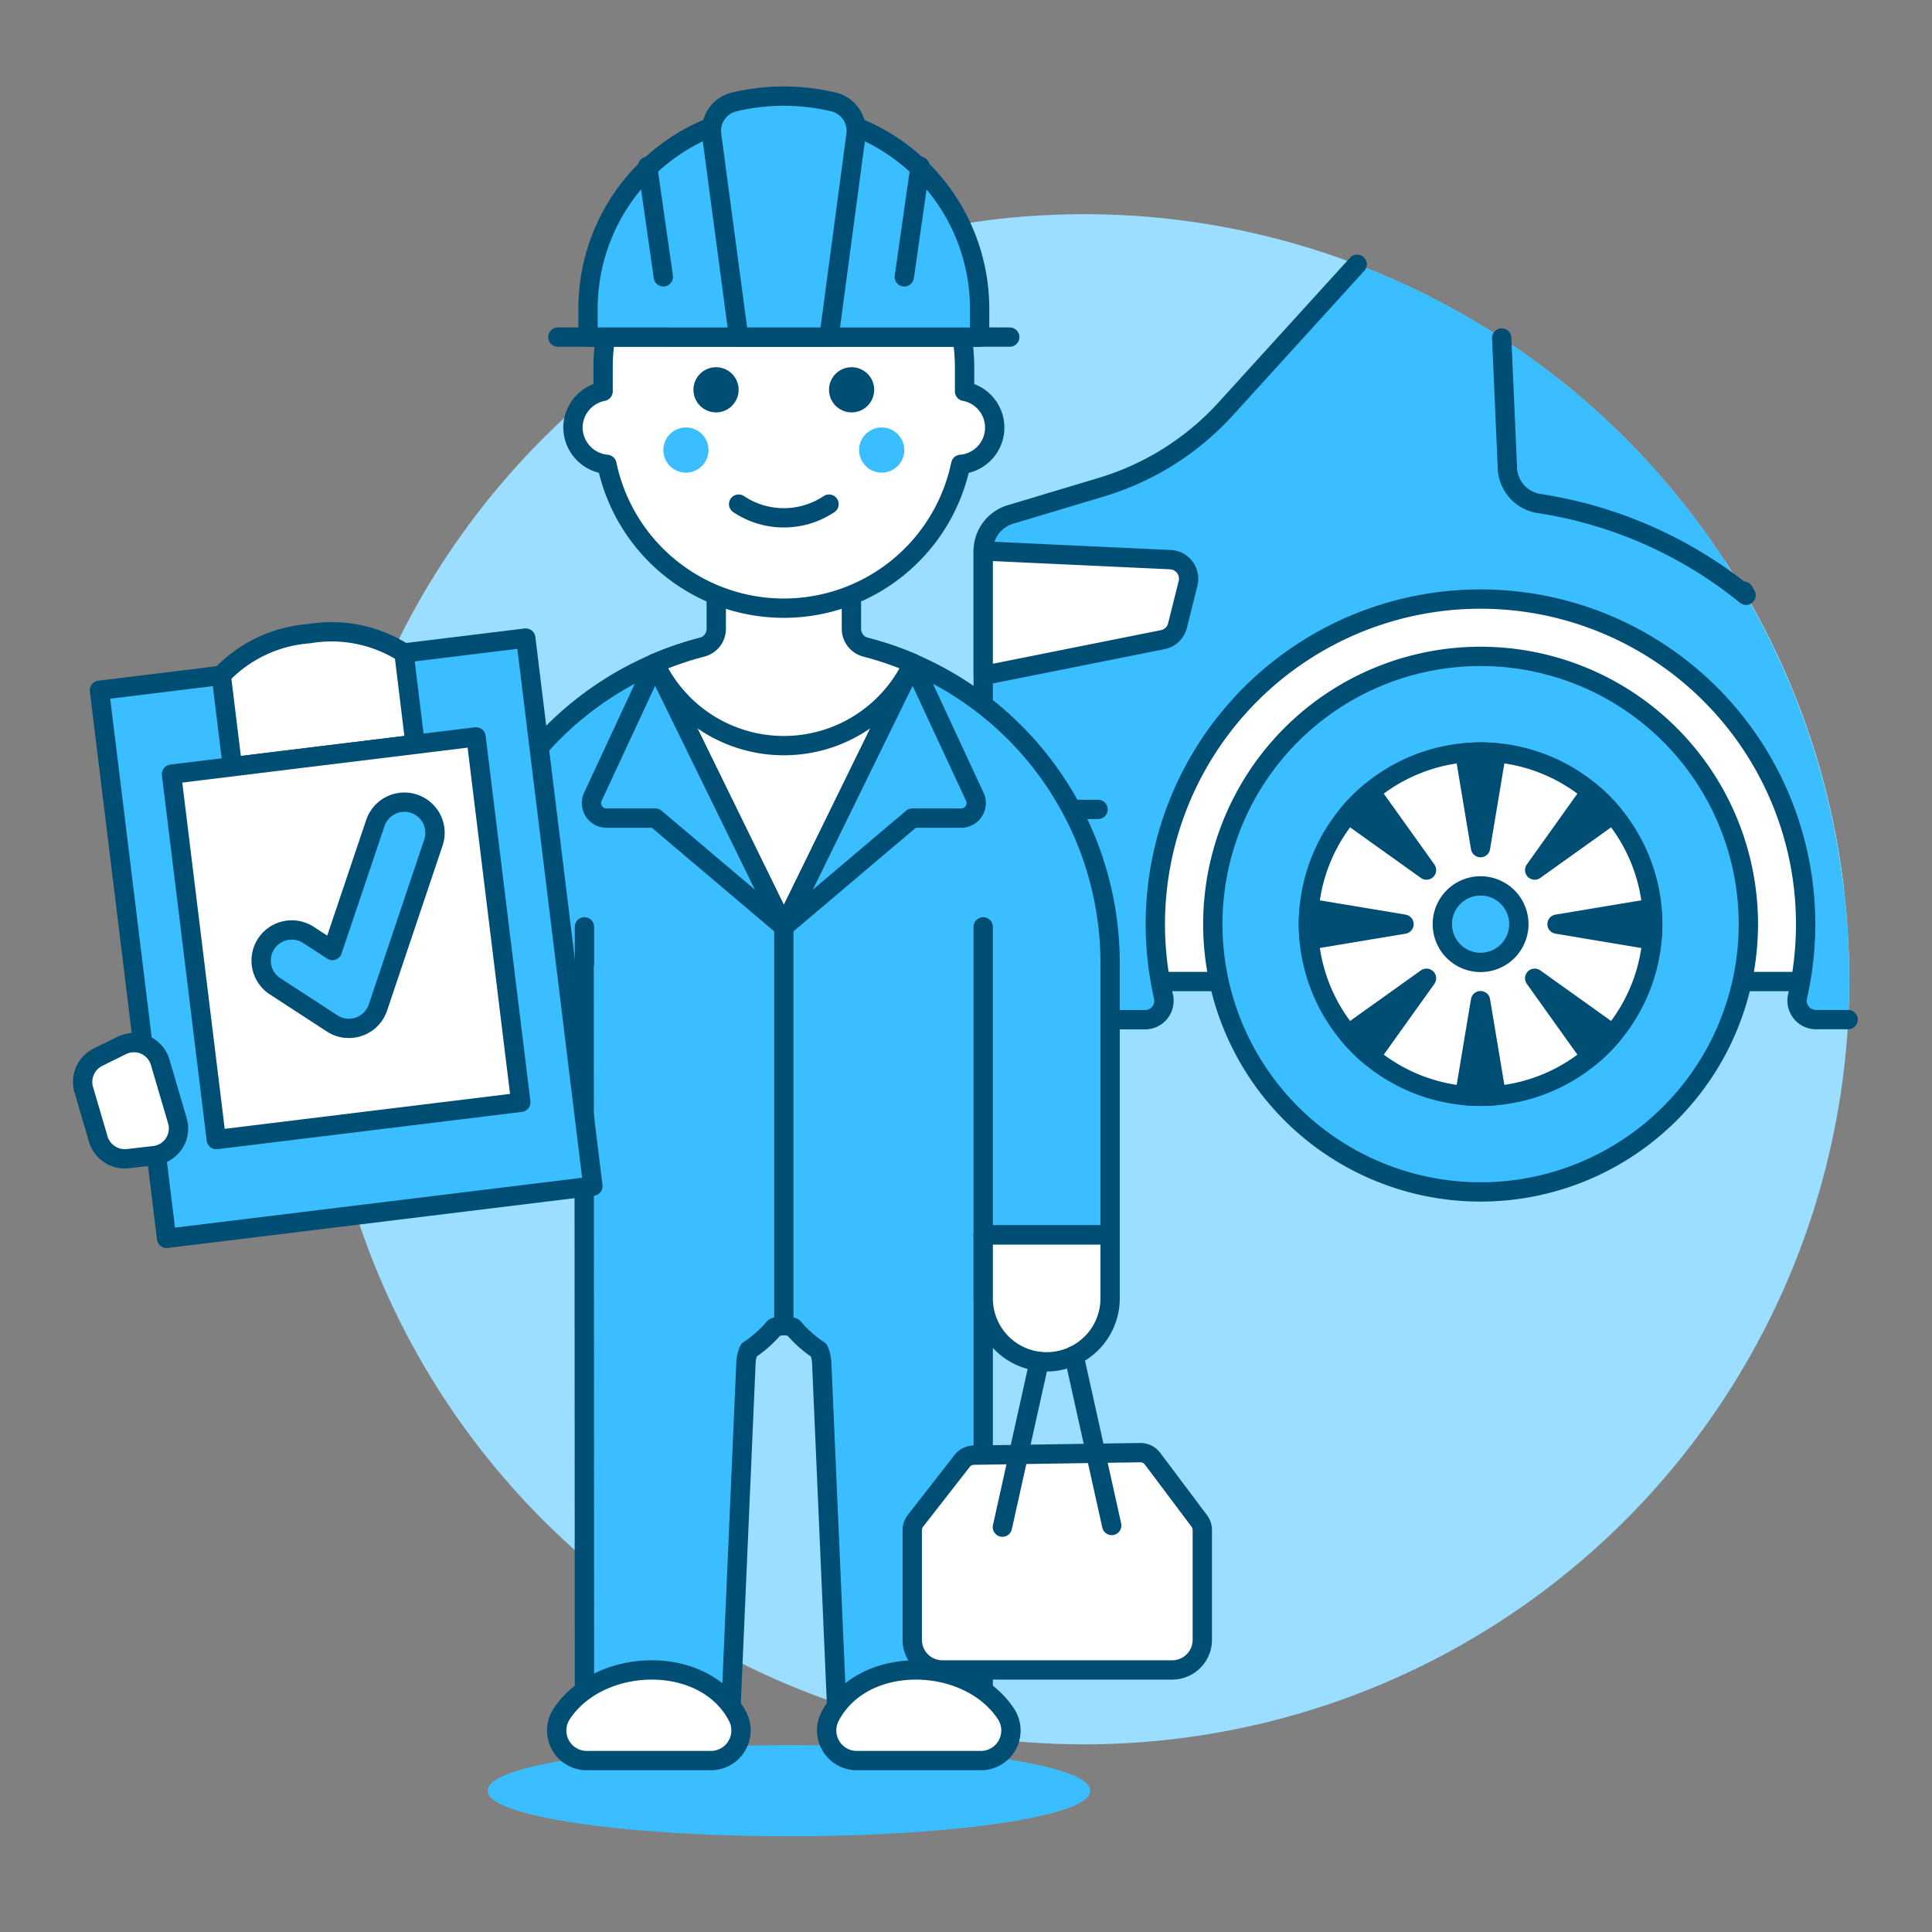<svg viewBox="-0.5 -0.5 100 100" xmlns="http://www.w3.org/2000/svg"><rect x="-0.5" y="-0.5" width="100" height="100" fill="#808080" stroke="none"/><path d="M16.019 50.186a39.6 39.6 0 1 0 79.2 0 39.6 39.6 0 1 0 -79.2 0Z" fill="#9cdeff" stroke-width="1"></path><path d="M94.941 45.511a39.358 39.358 0 0 0 -6.168 -16.987H56.331v21.78h38.61Z" fill="#ffffff" stroke-width="1"></path><path d="m56.335 50.304 37.642 0" fill="none" stroke="#004e74" stroke-linecap="round" stroke-linejoin="round" stroke-width="1"></path><path d="m69.745 13.18 -6.794 7.474a14.229 14.229 0 0 1 -6.435 4.059l-4.707 1.413A1.98 1.98 0 0 0 50.391 28.017v8.427a2.97 2.97 0 0 1 -0.594 1.782l-1.338 1.782a3.96 3.96 0 0 0 -0.728 3.084l0.965 5.31a4.722 4.722 0 0 0 4.647 3.879h5.418a0.98 0.98 0 0 0 0.962 -1.194 16.83 16.83 0 1 1 32.814 0 0.981 0.981 0 0 0 0.964 1.188h1.658q0.055 -1.042 0.054 -2.098a39.615 39.615 0 0 0 -25.47 -36.997Z" fill="#3abeff" stroke-width="1"></path><path d="m69.745 13.18 -6.794 7.474a14.229 14.229 0 0 1 -6.435 4.059l-4.707 1.413A1.98 1.98 0 0 0 50.391 28.017v8.427a2.97 2.97 0 0 1 -0.594 1.782l-1.338 1.782a3.96 3.96 0 0 0 -0.728 3.084l0.965 5.31a4.722 4.722 0 0 0 4.647 3.879h5.418a0.98 0.98 0 0 0 0.962 -1.194 16.83 16.83 0 1 1 32.814 0 0.981 0.981 0 0 0 0.964 1.188h1.658" fill="none" stroke="#004e74" stroke-linecap="round" stroke-linejoin="round" stroke-width="1"></path><path d="m48.415 41.394 7.92 0" fill="none" stroke="#004e74" stroke-linecap="round" stroke-linejoin="round" stroke-width="1"></path><path d="m50.391 28.017 9.682 0.45A0.99 0.99 0 0 1 60.992 29.7l-0.544 2.178a0.99 0.99 0 0 1 -0.766 0.731L50.391 34.464Z" fill="#ffffff" stroke="#004e74" stroke-linecap="round" stroke-linejoin="round" stroke-width="1"></path><path d="m77.228 16.996 0.29 6.618a1.944 1.944 0 0 0 1.584 1.939 22.291 22.291 0 0 1 10.773 4.759l-0.127 -0.217" fill="none" stroke="#004e74" stroke-linecap="round" stroke-linejoin="round" stroke-width="1"></path><path d="M62.275 47.334a13.86 13.86 0 1 0 27.72 0 13.86 13.86 0 1 0 -27.72 0Z" fill="#3abeff" stroke="#004e74" stroke-linecap="round" stroke-linejoin="round" stroke-width="1"></path><path d="M67.225 47.334a8.91 8.91 0 1 0 17.82 0 8.91 8.91 0 1 0 -17.82 0Z" fill="#ffffff" stroke="#004e74" stroke-linecap="round" stroke-linejoin="round" stroke-width="1"></path><path d="M74.155 47.334a1.98 1.98 0 1 0 3.96 0 1.98 1.98 0 1 0 -3.96 0Z" fill="#3abeff" stroke="#004e74" stroke-linecap="round" stroke-linejoin="round" stroke-width="1"></path><path d="m76.131 43.374 -0.818 -4.908c0.269 -0.025 0.542 -0.042 0.818 -0.042s0.548 0.017 0.819 0.042Z" fill="#004e74" stroke="#004e74" stroke-linecap="round" stroke-linejoin="round" stroke-width="1"></path><path d="m76.131 51.294 0.819 4.909c-0.27 0.025 -0.543 0.041 -0.819 0.041s-0.548 -0.016 -0.818 -0.041Z" fill="#004e74" stroke="#004e74" stroke-linecap="round" stroke-linejoin="round" stroke-width="1"></path><path d="m78.936 44.534 2.892 -4.05a8.16 8.16 0 0 1 1.157 1.157Z" fill="#004e74" stroke="#004e74" stroke-linecap="round" stroke-linejoin="round" stroke-width="1"></path><path d="m73.335 50.135 -2.893 4.049a8.16 8.16 0 0 1 -1.157 -1.157Z" fill="#004e74" stroke="#004e74" stroke-linecap="round" stroke-linejoin="round" stroke-width="1"></path><path d="m80.091 47.334 4.909 -0.818c0.025 0.269 0.041 0.542 0.041 0.818s-0.016 0.548 -0.041 0.819Z" fill="#004e74" stroke="#004e74" stroke-linecap="round" stroke-linejoin="round" stroke-width="1"></path><path d="m72.171 47.334 -4.908 0.819c-0.025 -0.27 -0.042 -0.543 -0.042 -0.819s0.017 -0.548 0.042 -0.818Z" fill="#004e74" stroke="#004e74" stroke-linecap="round" stroke-linejoin="round" stroke-width="1"></path><path d="m78.936 50.135 4.049 2.892a8.16 8.16 0 0 1 -1.157 1.157Z" fill="#004e74" stroke="#004e74" stroke-linecap="round" stroke-linejoin="round" stroke-width="1"></path><path d="m73.335 44.534 -4.05 -2.893a8.16 8.16 0 0 1 1.157 -1.157Z" fill="#004e74" stroke="#004e74" stroke-linecap="round" stroke-linejoin="round" stroke-width="1"></path><path d="M24.744 92.187a15.592 2.338 0 1 0 31.183 0 15.592 2.338 0 1 0 -31.183 0Z" fill="#3abeff" stroke-width="1"></path><path d="M13.805 51.579a3.42 3.42 0 0 0 1.94 -2.419c0.265 1.634 1.161 3.95 4.116 3.95a2.988 2.988 0 0 0 2.335 -0.792 5.176 5.176 0 0 0 0.99 -2.97 16.886 16.886 0 0 1 33.773 0v14.073H50.391V89.694h-7.504l-0.857 -19.701a1.902 1.902 0 0 0 -0.147 -0.604 6.248 6.248 0 0 1 -1.326 -1.178 1.293 1.293 0 0 0 -0.973 0 6.296 6.296 0 0 1 -1.325 1.175 1.928 1.928 0 0 0 -0.146 0.604l-0.857 19.701h-7.505l-0.017 -40.339a11.539 11.539 0 0 1 -2.636 7.335 9.306 9.306 0 0 1 -7.237 2.986 10.372 10.372 0 0 1 -6.057 -1.741Z" fill="#3abeff" stroke="#004e74" stroke-linecap="round" stroke-linejoin="round" stroke-width="1"></path><path d="M51.571 88.216a1.558 1.558 0 0 1 -1.306 2.412h-6.417a1.56 1.56 0 0 1 -1.386 -2.277c1.705 -3.288 7.165 -3.105 9.109 -0.135Z" fill="#ffffff" stroke="#004e74" stroke-linecap="round" stroke-linejoin="round" stroke-width="1"></path><path d="M28.571 88.216a1.557 1.557 0 0 0 1.305 2.412h6.418a1.56 1.56 0 0 0 1.386 -2.277c-1.705 -3.288 -7.166 -3.105 -9.109 -0.135Z" fill="#ffffff" stroke="#004e74" stroke-linecap="round" stroke-linejoin="round" stroke-width="1"></path><path d="m29.751 49.351 0 -1.876" fill="none" stroke="#004e74" stroke-linecap="round" stroke-linejoin="round" stroke-width="1"></path><path d="m50.39 63.421 0 -15.947" fill="none" stroke="#004e74" stroke-linecap="round" stroke-linejoin="round" stroke-width="1"></path><path d="m40.072 47.474 -6.678 -13.637a16.924 16.924 0 0 1 13.353 0Z" fill="#ffffff" stroke="#004e74" stroke-linecap="round" stroke-linejoin="round" stroke-width="1"></path><path d="m46.718 41.846 -6.646 5.628L46.748 33.838l3.207 6.9a0.779 0.779 0 0 1 -0.707 1.108Z" fill="#3abeff" stroke="#004e74" stroke-linecap="round" stroke-linejoin="round" stroke-width="1"></path><path d="m33.425 41.846 6.647 5.628 -6.676 -13.636 -3.208 6.9a0.779 0.779 0 0 0 0.707 1.108Z" fill="#3abeff" stroke="#004e74" stroke-linecap="round" stroke-linejoin="round" stroke-width="1"></path><path d="m40.07 68.113 0 -20.639" fill="none" stroke="#004e74" stroke-linecap="round" stroke-linejoin="round" stroke-width="1"></path><path d="M46.748 33.838a16.761 16.761 0 0 0 -2.437 -0.836 0.99 0.99 0 0 1 -0.742 -0.957v-4.689h-6.995v4.688a0.99 0.99 0 0 1 -0.742 0.958 16.838 16.838 0 0 0 -2.437 0.836 7.366 7.366 0 0 0 13.354 0Z" fill="#ffffff" stroke="#004e74" stroke-linecap="round" stroke-linejoin="round" stroke-width="1"></path><path d="M50.391 66.704a3.284 3.284 0 1 0 6.568 0v-3.283H50.391Z" fill="#ffffff" stroke="#004e74" stroke-linecap="round" stroke-linejoin="round" stroke-width="1"></path><path d="m46.882 78.22 2.42 -3.105a0.78 0.78 0 0 1 0.603 -0.297l8.613 -0.13a0.784 0.784 0 0 1 0.636 0.312l2.422 3.227a0.779 0.779 0 0 1 0.155 0.467v5.683a1.559 1.559 0 0 1 -1.559 1.559H48.277a1.559 1.559 0 0 1 -1.559 -1.559v-5.679a0.78 0.78 0 0 1 0.164 -0.479Z" fill="#ffffff" stroke="#004e74" stroke-linecap="round" stroke-linejoin="round" stroke-width="1"></path><path d="m57.043 78.459 -1.953 -8.791" fill="none" stroke="#004e74" stroke-linecap="round" stroke-linejoin="round" stroke-width="1"></path><path d="m51.384 78.544 1.906 -8.577" fill="none" stroke="#004e74" stroke-linecap="round" stroke-linejoin="round" stroke-width="1"></path><path d="M29.156 21.626a1.921 1.921 0 0 1 1.559 -1.87v-1.248a9.355 9.355 0 1 1 18.711 0v1.248a1.909 1.909 0 0 1 -0.198 3.78 9.355 9.355 0 0 1 -18.315 0 1.93 1.93 0 0 1 -1.757 -1.91Z" fill="#ffffff" stroke="#004e74" stroke-linecap="round" stroke-linejoin="round" stroke-width="1"></path><path d="M42.41 19.676a1.169 1.169 0 1 0 2.338 0 1.169 1.169 0 1 0 -2.338 0Z" fill="#004e74" stroke-width="1"></path><path d="M35.393 19.676a1.169 1.169 0 1 0 2.338 0 1.169 1.169 0 1 0 -2.338 0Z" fill="#004e74" stroke-width="1"></path><path d="M43.968 22.795a1.169 1.169 0 1 0 2.338 0 1.169 1.169 0 1 0 -2.338 0Z" fill="#3abeff" stroke-width="1"></path><path d="M33.834 22.795a1.169 1.169 0 1 0 2.338 0 1.169 1.169 0 1 0 -2.338 0Z" fill="#3abeff" stroke-width="1"></path><path d="M42.409 25.594a4.213 4.213 0 0 1 -4.677 0" fill="none" stroke="#004e74" stroke-linecap="round" stroke-linejoin="round" stroke-width="1"></path><path d="m51.764 16.948 -23.388 0" fill="none" stroke="#004e74" stroke-linecap="round" stroke-linejoin="round" stroke-width="1"></path><path d="M29.936 15.389a10.135 10.135 0 0 1 20.269 0v1.559H29.936Z" fill="#3abeff" stroke="#004e74" stroke-linecap="round" stroke-linejoin="round" stroke-width="1"></path><path d="M37.732 16.948h4.677l1.394 -10.449a1.54 1.54 0 0 0 -1.101 -1.707 11.079 11.079 0 0 0 -5.263 0 1.54 1.54 0 0 0 -1.101 1.706Z" fill="#3abeff" stroke="#004e74" stroke-linecap="round" stroke-linejoin="round" stroke-width="1"></path><path d="m33.017 8.112 0.818 5.717" fill="none" stroke="#004e74" stroke-linecap="round" stroke-linejoin="round" stroke-width="1"></path><path d="m47.124 8.112 -0.817 5.717" fill="none" stroke="#004e74" stroke-linecap="round" stroke-linejoin="round" stroke-width="1"></path><path d="m4.647 35.229 22.066 -2.703 3.475 28.37 -22.066 2.703Z" fill="#3abeff" stroke="#004e74" stroke-linecap="round" stroke-linejoin="round" stroke-width="1"></path><path d="m20.988 38.027 -9.457 1.158 -0.579 -4.728a6.954 6.954 0 0 1 4.536 -2.156 6.955 6.955 0 0 1 4.921 0.997Z" fill="#ffffff" stroke="#004e74" stroke-linecap="round" stroke-linejoin="round" stroke-width="1"></path><path d="m8.378 39.571 15.761 -1.93 2.318 18.914 -15.761 1.93z" fill="#ffffff" stroke="#004e74" stroke-linecap="round" stroke-linejoin="round" stroke-width="1"></path><path d="M17.374 52.72a1.578 1.578 0 0 1 -0.685 -0.25l-2.952 -1.921a1.584 1.584 0 0 1 1.73 -2.657l1.238 0.806 2.223 -6.598a1.584 1.584 0 0 1 3.005 1.013l-2.871 8.536a1.584 1.584 0 0 1 -1.683 1.068Z" fill="#3abeff" stroke="#004e74" stroke-linecap="round" stroke-linejoin="round" stroke-width="1"></path><path d="m4.58 58.436 -0.738 -2.511a1.433 1.433 0 0 1 0.719 -1.7l1.273 -0.627a1.415 1.415 0 0 1 1.965 0.913l0.874 2.97a1.416 1.416 0 0 1 -1.16 1.831l-1.41 0.162a1.434 1.434 0 0 1 -1.524 -1.039Z" fill="#ffffff" stroke="#004e74" stroke-linecap="round" stroke-linejoin="round" stroke-width="1"></path></svg>